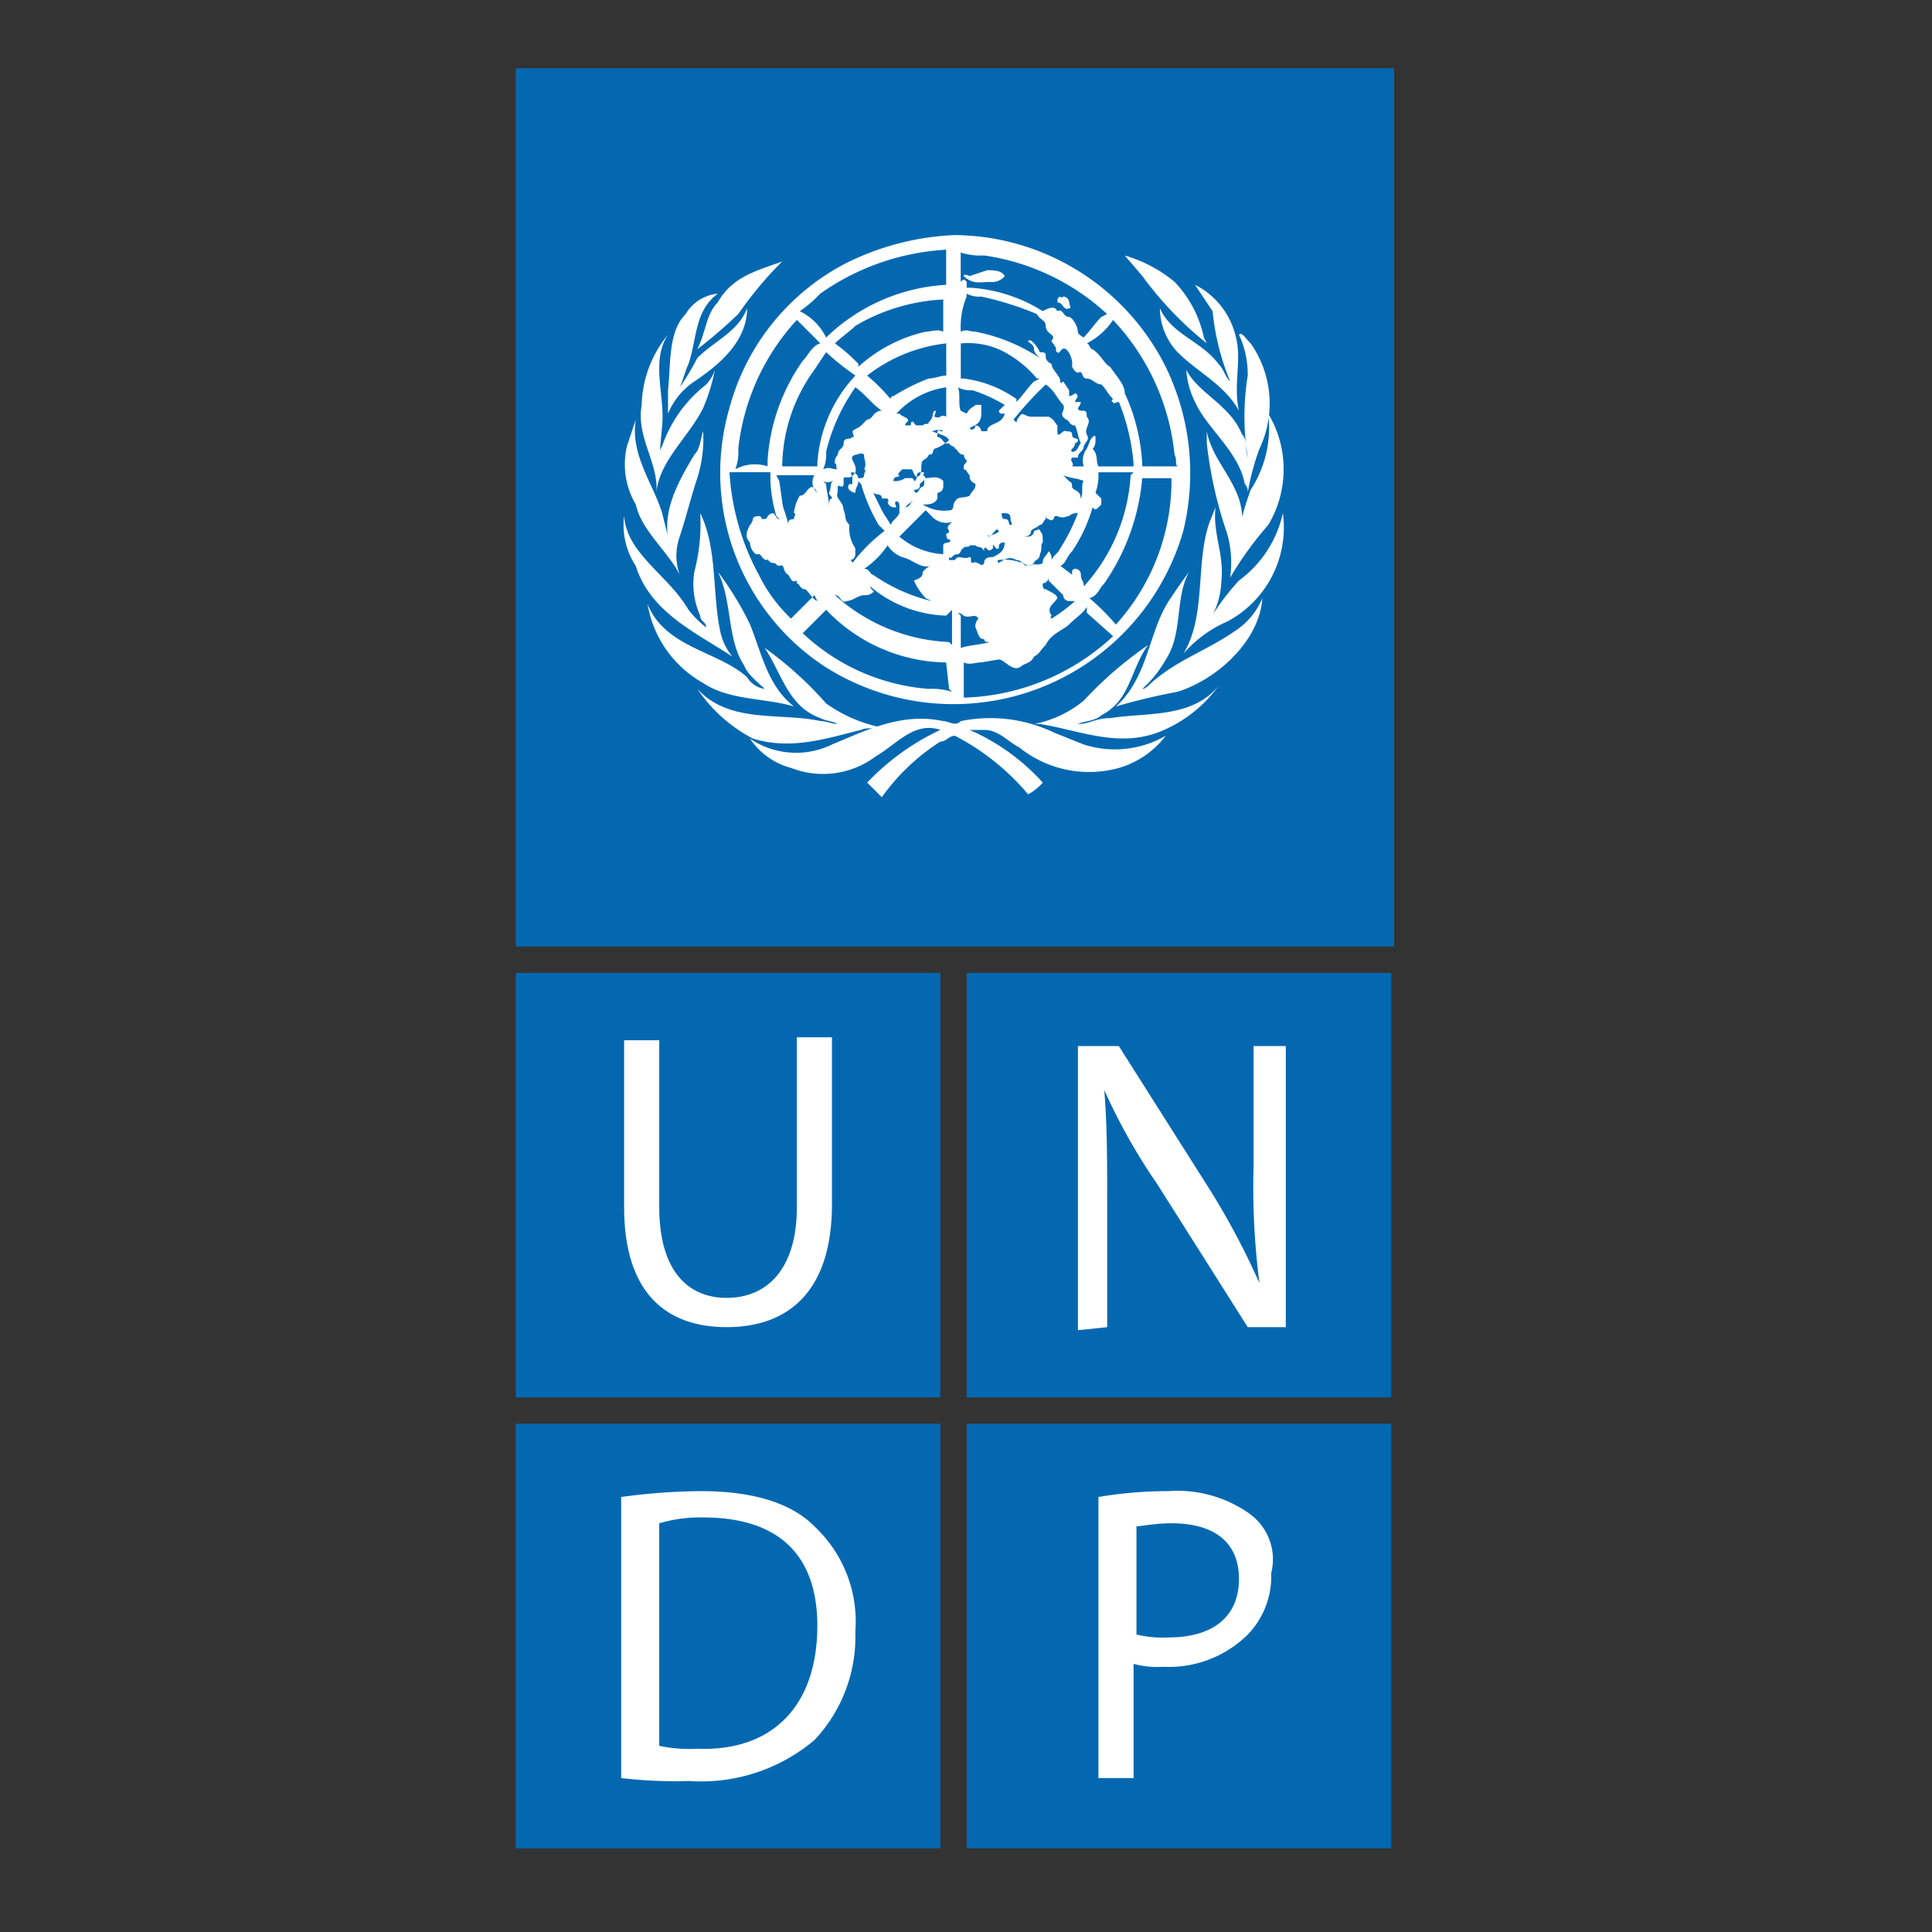 <svg xmlns="http://www.w3.org/2000/svg" width="85" height="85" viewBox="0 0 85 85">
  <rect x="0" y="0" width="85" height="85" fill="#333333" stroke="none"/>
  <g id="UNDP" transform="translate(3383.766 940)">
    <rect id="Rectangle_3777" data-name="Rectangle 3777" width="85" height="85" transform="translate(-3383.766 -940)" fill="red" opacity="0"/>
    <g id="UNDP-2" data-name="UNDP" transform="translate(-3361.074 -937)">
      <path id="Path_76" data-name="Path 76" d="M0,30.9H18.678V49.578H0Z" transform="translate(0 8.903)" fill="#0468b1"/>
      <path id="Path_77" data-name="Path 77" d="M3.7,33.229v7.342c0,3.864,1.932,5.281,4.508,5.281,2.7,0,4.637-1.546,4.637-5.41V33.1H11.3v7.471c0,2.705-1.288,3.993-3.091,3.993-1.675,0-2.963-1.159-2.963-3.993V33.229Z" transform="translate(1.066 9.537)" fill="#fff"/>
      <path id="Path_78" data-name="Path 78" d="M15.4,30.9H34.078V49.578H15.4Z" transform="translate(4.437 8.903)" fill="#0468b1"/>
      <path id="Path_79" data-name="Path 79" d="M20.488,45.766V40.485c0-2.061,0-3.607-.129-5.153a25.969,25.969,0,0,0,2.319,4.122l3.993,6.312h1.675V33.4H26.929v5.281a32.846,32.846,0,0,0,.258,5.152A32.848,32.848,0,0,0,25,39.712L21,33.4H19.2V45.9Z" transform="translate(5.532 9.623)" fill="#fff"/>
      <path id="Path_80" data-name="Path 80" d="M15.4,46.3H34.078V64.978H15.4Z" transform="translate(4.437 13.34)" fill="#0468b1"/>
      <path id="Path_81" data-name="Path 81" d="M26.6,49.631A5.475,5.475,0,0,0,22.992,48.6a18.5,18.5,0,0,0-3.091.258V61.224h1.546V56.2a3.971,3.971,0,0,0,1.288.129,4.947,4.947,0,0,0,3.736-1.417,3.69,3.69,0,0,0,1.03-2.7,2.463,2.463,0,0,0-.9-2.576" transform="translate(5.734 14.003)" fill="#fff"/>
      <path id="Path_82" data-name="Path 82" d="M28.725,55.7a4.83,4.83,0,0,1-1.417-.129V50.808c.258,0,.773-.129,1.546-.129,1.8,0,2.963.773,2.963,2.447S30.657,55.7,28.725,55.7M0,46.3H18.678V64.978H0Z" transform="translate(0 13.34)" fill="#0468b1"/>
      <path id="Path_83" data-name="Path 83" d="M12.1,50.146Q10.556,48.6,7.078,48.6a27.437,27.437,0,0,0-3.478.258V61.224a19.994,19.994,0,0,0,2.963.129,7.729,7.729,0,0,0,5.539-1.8,6.617,6.617,0,0,0,1.8-4.766,5.731,5.731,0,0,0-1.8-4.637" transform="translate(1.037 14.003)" fill="#fff"/>
      <path id="Path_84" data-name="Path 84" d="M7.986,73.938a6.3,6.3,0,0,1-1.675-.129V64.02a6.275,6.275,0,0,1,1.932-.258c3.478,0,5.024,1.8,5.024,4.766,0,3.478-1.932,5.539-5.281,5.41M0,0H38.644V38.644H0Z" fill="#0468b1"/>
      <path id="Path_85" data-name="Path 85" d="M26.305,16.695a15.194,15.194,0,0,0-1.675,2.319,4.747,4.747,0,0,0-.129-1.932,18.17,18.17,0,0,1-.9-3.993v-.515c.258,1.417,1.675,2.447,1.546,3.993a2.427,2.427,0,0,1-.258,1.03v-.129a15.573,15.573,0,0,1,.644-2.319,5.006,5.006,0,0,0,.773-3.349,4.765,4.765,0,0,1,0,4.895" transform="translate(6.8 3.4)" fill="#fff"/>
      <path id="Path_86" data-name="Path 86" d="M25.734,9.494a4.613,4.613,0,0,1,.386,4.637,10.731,10.731,0,0,0-.515,1.932.473.473,0,0,0-.129-.386c-.258-1.417-1.675-2.447-2.19-3.607a3.736,3.736,0,0,1-.386-1.417c.515,1.03,1.932,1.546,2.447,2.834.258.258.129.644.258,1.031a11.286,11.286,0,0,1,0-3.607,4.114,4.114,0,0,0-.386-1.8c.129-.129.258.129.515.386" transform="translate(6.598 2.614)" fill="#fff"/>
      <path id="Path_87" data-name="Path 87" d="M25.349,9.719c.258,1.03-.129,2.061.129,3.22-.644-1.159-1.8-1.675-2.7-2.576A2.84,2.84,0,0,1,22,8.431c.515,1.159,1.8,1.417,2.576,2.447.258.258.258.515.515.773a10.872,10.872,0,0,1-.773-3.091L23.546,7.4a3.412,3.412,0,0,1,1.8,2.319" transform="translate(6.339 2.132)" fill="#fff"/>
      <path id="Path_88" data-name="Path 88" d="M27.2,7.761a5.033,5.033,0,0,1,1.288,2.447l.129.258A15.45,15.45,0,0,1,25.779,7.5l-.773-.9A6.038,6.038,0,0,1,27.2,7.761m-14.3-.9A11.731,11.731,0,0,1,17.535,5.7a10.472,10.472,0,0,1,9.274,5.8,10.683,10.683,0,0,1,.773,7.213,10.518,10.518,0,0,1-15.844,5.925A10.2,10.2,0,0,1,7.617,13.3,10.113,10.113,0,0,1,12.9,6.859m-2.963,0A16.771,16.771,0,0,0,8,9.178a22.427,22.427,0,0,1-1.8,1.546c.386-.773.386-1.546.9-2.061.644-1.159,1.8-1.417,2.834-1.8" transform="translate(1.786 1.642)" fill="#fff"/>
      <path id="Path_89" data-name="Path 89" d="M5.973,8.6A1.858,1.858,0,0,1,7.39,7.7c-1.03.773-.9,1.932-1.288,3.091-.129.258-.258.773-.386,1.03a11.328,11.328,0,0,0,.773-1.288c.773-.773,1.8-1.159,2.19-2.19,0,1.417-1.159,2.447-2.319,3.22A3.149,3.149,0,0,0,5.2,12.981v-1.03c.129-1.159,0-2.576.773-3.349" transform="translate(1.498 2.219)" fill="#fff"/>
      <path id="Path_90" data-name="Path 90" d="M4.309,12.191A5.053,5.053,0,0,1,5.469,9.1c-.773,1.159-.129,2.705-.258,3.993L5.082,14.51A.774.774,0,0,1,5.211,14a5.841,5.841,0,0,1,1.932-2.7,1.716,1.716,0,0,0,.386-.644,8.332,8.332,0,0,1-.515,1.675c-.644,1.288-1.932,2.319-2.061,3.736.129-1.288-.9-2.447-.644-3.864" transform="translate(1.23 2.622)" fill="#fff"/>
      <path id="Path_91" data-name="Path 91" d="M3.823,13.159,4.21,12c-.258,1.546.773,2.834,1.159,4.122l.386,1.546c-.515-1.417.258-2.834,1.03-4.122.258-.258.258-.644.386-1.03a5.673,5.673,0,0,1-.258,2.061c-.258.773-.515,1.8-.773,2.576a2.491,2.491,0,0,0,0,1.675C5.625,17.8,4.465,16.9,4.208,15.737a3.471,3.471,0,0,1-.386-2.576" transform="translate(1.072 3.457)" fill="#fff"/>
      <path id="Path_92" data-name="Path 92" d="M3.7,15.329C3.829,17,5.632,17.905,6.534,19.451a4.372,4.372,0,0,0,.773.773c0-.258-.258-.258-.258-.515a3.377,3.377,0,0,1-.258-1.932A8.345,8.345,0,0,0,7.049,15.2c.773,1.546.515,3.607.9,5.281a2.589,2.589,0,0,0,.515,1.03c-1.546-1.03-3.607-1.932-4.251-3.993a3.276,3.276,0,0,1-.515-2.19" transform="translate(1.066 4.379)" fill="#fff"/>
      <path id="Path_93" data-name="Path 93" d="M4.5,18.617c.773,1.932,3.091,2.061,4.38,3.22a1.059,1.059,0,0,0,.773.515c-.258-.258-.773-.644-.9-1.03-.773-1.159-.515-2.834-1.159-4.122a13.93,13.93,0,0,1,1.417,2.319c.515,1.288.773,2.7,1.932,3.607-1.288-.386-2.834-.258-3.993-1.03A4.924,4.924,0,0,1,4.5,18.617" transform="translate(1.297 4.956)" fill="#fff"/>
      <path id="Path_94" data-name="Path 94" d="M6.2,21.6c1.417,1.546,3.607,1.031,5.41,1.417.258,0,.515.129.773.129-.258-.129-.515-.129-.773-.258-1.417-.515-1.675-1.932-2.447-3.091a16.035,16.035,0,0,1,2.705,2.447,6.365,6.365,0,0,0,2.319,1.031c-.258.129-.515,0-.773.129-1.546.386-3.091.9-4.766.386A6.69,6.69,0,0,1,6.2,21.6" transform="translate(1.786 5.705)" fill="#fff"/>
      <path id="Path_95" data-name="Path 95" d="M24.23,24.389a4.9,4.9,0,0,1-4.38-.9c-.515-.258-.9-.773-1.546-.773H17.66a9.334,9.334,0,0,1,3.22,2.319,2.261,2.261,0,0,1-.644.515,10.538,10.538,0,0,0-3.22-2.576c-.258,0-.386.258-.644.258A9.281,9.281,0,0,0,13.8,25.677l-.644-.644a10.716,10.716,0,0,1,3.22-2.319c-1.159-.386-1.932.644-2.834,1.159a3.86,3.86,0,0,1-3.736.515A3.135,3.135,0,0,1,8,23.1a3.61,3.61,0,0,0,3.607.258c1.546-.644,3.091-1.417,4.895-1.03.258,0,.515.258.773,0a6.487,6.487,0,0,1,4.122.515l1.288.515a4.471,4.471,0,0,0,3.607-.386,3.984,3.984,0,0,1-2.061,1.417" transform="translate(2.305 6.397)" fill="#fff"/>
      <path id="Path_96" data-name="Path 96" d="M23.11,23.564c-1.8.644-3.478-.129-5.152-.386H17.7a4.9,4.9,0,0,0,2.19-1.03A16.79,16.79,0,0,1,22.724,19.7c-.773,1.03-.773,2.447-2.061,3.091-.258.258-.773.258-1.03.386.515,0,.773-.258,1.417-.258,1.675-.258,3.607,0,4.766-1.417a5.883,5.883,0,0,1-2.7,2.061" transform="translate(5.1 5.676)" fill="#fff"/>
      <path id="Path_97" data-name="Path 97" d="M23.2,22.481a26.965,26.965,0,0,0-2.7.644c1.417-1.288,1.417-3.22,2.319-4.637.258-.386.515-.773.9-1.288-.644,1.159-.258,2.7-1.03,3.864a5.044,5.044,0,0,1-1.03,1.288c.129,0,.258-.129.386-.258,1.159-1.03,2.447-1.417,3.736-2.319a3.149,3.149,0,0,0,1.159-1.417c-.129,1.932-2.061,3.607-3.736,4.122" transform="translate(5.907 4.956)" fill="#fff"/>
      <path id="Path_98" data-name="Path 98" d="M24.732,20.024A5.38,5.38,0,0,0,22.8,21.441c1.03-1.675.515-3.993,1.159-5.8L24.217,15c-.129,1.159.386,2.061.258,3.22a3.471,3.471,0,0,1-.644,1.932,10.662,10.662,0,0,1,1.417-1.932,5.017,5.017,0,0,0,1.932-2.963,4.681,4.681,0,0,1-2.447,4.766" transform="translate(6.569 4.322)" fill="#fff"/>
      <path id="Path_99" data-name="Path 99" d="M21.008,21.508a7.145,7.145,0,0,0,1.03-.773H21.78a.252.252,0,0,1-.258-.258l-.644-.644V19.7a.277.277,0,0,1-.258.258c0,.129,0,.258.129.258.258.129.515.258.515.386-.129.258-.515.386-.258.773.129,0-.129,0,0,.129M17.4,13.136c.129.129.258,0,.258-.129a.277.277,0,0,1,.258.258h.258c0-.386.644-.258.773-.773h-.129a.126.126,0,0,1-.129-.129l.258-.258a6.9,6.9,0,0,0-1.417-.644,1.161,1.161,0,0,1-.644-.129c.129.258,0,.773.129,1.031l.258.129c.129-.258.258-.258.386-.386h.258v.386c0,.515-.386.515-.515.644m5.41,3.478a6.731,6.731,0,0,1-.9,1.932c-.258.258-.258.515-.515.644l.515.386v-.129a.126.126,0,0,1,.129-.129.252.252,0,0,1,.258.258c0,.258.129.258.129.515A7.944,7.944,0,0,0,24.486,15.2l.129-.129H23.069a2.192,2.192,0,0,1-.129.9l.258.258v.258c-.258.258-.258.258-.386.129m-1.288-4.508c-.258-.258-.386-.644-.773-.9a15.439,15.439,0,0,0-1.417,1.546l.129.129a.45.45,0,0,1,.129-.258c.129-.258.258,0,.515,0h.773c.258.129.258.258.386.386v.258c0,.386.258-.129.386,0,.129,0,.258,0,.258.129,0,.258.258.129.258.258a.126.126,0,0,1-.129.129c0,.258-.258.258-.129.386.258,0,.258-.258.386-.386-.129-.258-.129-.515-.258-.773-.258,0-.258-.258-.386-.258-.386-.258,0-.386-.129-.644M17.015,22.8c.386-.129.773-.129,1.288-.258-.129,0-.258,0-.258-.129-.258,0-.258-.258-.386-.515a.473.473,0,0,1,.129-.386c-.129-.258-.386,0-.644-.129a.45.45,0,0,0-.258-.129l.129.129V22.8m.385-4c.129,0,0,.258.129.258.258-.129.386.258.515,0,0-.258.258-.258.386-.258.258-.129.515-.258.515-.644-.258,0-.258.129-.258.258-.129.129-.258-.258-.258-.129v.129c-.258.258-.258-.129-.386,0v.129c-.129-.258-.258-.129-.386-.258H17.4c0,.129-.258,0-.258.129-.129,0-.129.258-.258.258-.258,0-.258.258-.386.129v.129h.258c.129-.258.386,0,.644-.129m1.417-1.932c0,.129,0,.258.129.258.258,0,.129.258.258.258s0-.129,0-.258c0-.258-.129-.258-.386-.258h0M18.69,9.658A3.536,3.536,0,0,0,17.015,9.4v1.546h.129a5.147,5.147,0,0,1,2.319.9v.129c.258-.258.515-.644.773-.9l.258-.129h-.129A4.882,4.882,0,0,0,18.69,9.658m-9.661,5.8.129.9c0,.258.258.773.258,1.031,0-.129,0-.258.258-.258,0-.129.129-.258,0-.258A1.831,1.831,0,0,1,9.93,16.1c.258,0,.258-.258.515-.386.129,0,.258.258.258.258a.607.607,0,0,1-.129-.773H8.9l.129.258ZM18.3,17.9c.129-.129.386-.129.386-.258-.129-.129-.129,0-.386.258-.129-.129-.129,0,0,0m3.22-2.7.258.258c.258.129,0,.258.258.386s.258.258.258.515v-.129c.129-.258,0-.644.129-.773-.258-.129-.644-.129-.9-.258M19.462,18.93c.258,0,.258.258.515.258.258-.129.515,0,.644-.129,0-.258.129-.258.258-.515a.473.473,0,0,1,.129.386c.129-.258.258-.258.386-.515a8.657,8.657,0,0,0,.773-1.546.473.473,0,0,0-.386.129c-.129,0-.258.129-.515,0h-.129c0,.129-.129.258-.258.129-.129,0-.129-.129-.129-.258v.258c-.129.129-.129.258-.258.258-.129.129-.258.129-.386.258,0,.258-.258.258-.386.258h.258a.252.252,0,0,0,.258-.258c.129,0,.258-.129.258,0,.129.129.129.258.129.515-.129.129,0,.258-.129.515,0,.258-.258.258-.258.386a.4.4,0,0,1-.258.129,2.118,2.118,0,0,0-1.288-.258s-.129,0,0,.129c.386-.258.515-.258.773-.129m-3.091,4.508a7.417,7.417,0,0,1-5.281-2.319l-1.031,1.03A9.076,9.076,0,0,0,15.6,24.6a2.836,2.836,0,0,1,1.03.129L16.5,24.6l-.129-1.159ZM14.31,17.9a3.258,3.258,0,0,0,1.932.773v-.386c0-.129.258-.129.258-.129s.129-.129,0-.129-.129-.258-.129-.258a.126.126,0,0,0,.129-.129.178.178,0,0,1,0-.258l.129-.129a.854.854,0,0,1-.9-.258l-.258-.258L14.31,17.9M13.8,16.225h-.258c0-.258-.258-.129-.386-.258l.386.773c.129.258.258.386.386.644.129-.258.258-.258.386-.515v-.258c0-.129,0-.258-.129-.258s0,.258,0,.258h-.129a.277.277,0,0,1-.258-.258c.129,0,0,0,0-.129m1.03.129a.277.277,0,0,1-.258.258c.129-.129.258-.258.386-.258Zm1.546,5.024a5.426,5.426,0,0,1-3.349-1.288c0,.129.258.258.129.258a.473.473,0,0,1-.386.129c-.258,0-.515.258-.773.258-.258.129-.258-.258-.515-.258A7.988,7.988,0,0,0,16.5,22.539l.129.129V21.122l-.258.258Z" transform="translate(2.564 2.708)" fill="#0468b1"/>
      <path id="Path_100" data-name="Path 100" d="M11.164,21.168c-.258-.129-.258-.258-.515-.515-.258,0-.258-.258-.386-.258v-.129c-.258.129-.258-.129-.386-.258-.258-.129-.129-.515-.386-.386-.129,0-.129-.129-.258-.129a.252.252,0,0,1-.258-.258v.129c-.258,0-.258-.258-.386-.258h-.13a.669.669,0,0,1-.258-.515c-.258-.258-.129-.515,0-.773a.45.45,0,0,0,.129-.258c0-.129.258-.129.258-.129a.126.126,0,0,1,.129.129c.129,0,.258,0,.258-.129a.4.4,0,0,1,.258-.129c.129.129.129.258.258.258l-.129-.129A6.466,6.466,0,0,1,9.1,15.886V15.5H7.3a10.748,10.748,0,0,0,1.288,4.508,6.792,6.792,0,0,0,1.417,1.932l1.03-1.031.129.258ZM12.839,9.059c-.258.258-.644.515-.9.773a7.363,7.363,0,0,1,1.03.9v.129A6.57,6.57,0,0,1,15.93,9.317c.258,0,.515-.129.773,0V7.9a8.419,8.419,0,0,0-3.864,1.159M11.551,14.6a1.634,1.634,0,0,1-.129.773c.258-.129.386,0,.644,0-.129,0,0-.258-.129-.258a.473.473,0,0,1,.129-.386c0-.258.258-.258.258-.515s.258-.129.386-.258c.129,0,0-.129,0-.258.129-.129.258-.129.386-.258l.258-.258c.258,0,.258-.386.644-.386-.386-.258-.773-.773-1.159-1.03A8.235,8.235,0,0,0,11.551,14.6m.258,2.061c0-.129-.129-.129-.129-.258.129-.258,0-.515.258-.515-.258,0-.258.129-.515,0l.129.129c0,.258.129.644.129,1.031,0-.258,0-.386.129-.386M13.225,20.266Z" transform="translate(2.103 2.276)" fill="#0468b1"/>
      <path id="Path_101" data-name="Path 101" d="M11.032,10.708l-.515.773A7.319,7.319,0,0,0,9.1,15.732h1.546V15.6a6.211,6.211,0,0,1,1.675-3.864,11.264,11.264,0,0,1-1.289-1.028Zm4.251,9.661c.129-.129.258-.258.386-.258-.515.129-.773-.258-1.288-.386a1.286,1.286,0,0,1-.644-.515,3.92,3.92,0,0,1-1.031,1.03c.258,0,.258.258.386.258a7.6,7.6,0,0,0,2.576,1.159l-.258-.129a2.7,2.7,0,0,1-.515-.773c.386-.129.386-.258.386-.386M11.8,16.247V16.5c0,.258-.258,0-.258.129v.258c-.129.258.258.386.258.773.129.258,0,.386.258.644a1.549,1.549,0,0,0,.258,1.03V19.6a.252.252,0,0,1-.258.258.126.126,0,0,1,.129.129,7.348,7.348,0,0,1,1.417-1.417l-.258-.258a7.613,7.613,0,0,1-.773-1.8l-.129-.129c0,.258-.129.258-.129.515a.45.45,0,0,1-.258-.129.178.178,0,0,1,0-.258h.129v-.258c0-.129-.129-.258,0-.258a.277.277,0,0,1,.258.258c.129,0,.258,0,.258-.129s.129-.258,0-.258c.129-.258,0-.386,0-.644-.129-.129-.258,0-.386,0-.386.129.129.386,0,.773-.258.386-.386.129-.515.258m13.139,0a9.6,9.6,0,0,1-1.675,4.637c-.258.258-.258.515-.644.644a9.837,9.837,0,0,1,1.159,1.159,9.439,9.439,0,0,0,2.447-6.312v-.129ZM11.032,10.064a8.257,8.257,0,0,1,5.281-2.319V6.2a10.632,10.632,0,0,0-5.539,1.932,5.6,5.6,0,0,1-.9.773,2.528,2.528,0,0,1,1.159,1.159m5.281.258a6.907,6.907,0,0,0-3.478,1.417,7.772,7.772,0,0,1,1.03,1.03A.126.126,0,0,1,14,12.64a8.657,8.657,0,0,1,1.546-.773c.258,0,.515-.129.773-.129Zm0,1.932a3.661,3.661,0,0,0-2.19,1.159h.129c.129.129.258.129.386.258,0,.129-.129.129-.129.258h.129c.129,0,.129,0,.129-.129.129-.129.129.129.258.129h.258c.129-.129.258,0,.258-.129.258-.258.129-.386.258-.515.129,0,0,.129,0,.258.258.129.258-.129.515,0V12.254m.129,2.319a1.716,1.716,0,0,1-.644.386c-.129.129,0,.258-.258.258,0,.129-.258.258-.258.258-.129.258,0,.386-.129.644-.258.258-.258-.258-.386-.258h-.386c-.129.129-.258.258-.129.258,0,.129-.258,0-.258.258a.774.774,0,0,0,.515-.129h.258a.126.126,0,0,1,.129.129c.129,0,.129-.258.129-.258,0-.129.129-.129.258-.129s0,.129,0,.129c.258.129,0,.258-.129.386,0,.129,0,.258-.258.258v-.129c0,.129,0,.258.129.258.129-.129.129-.258.258-.258.129-.129,0-.258.129-.386.258,0,.515-.129.773.129v.258a.277.277,0,0,1-.258.258v.258c-.129.258-.386.258-.644.258a1.732,1.732,0,0,0,1.159.258c.258,0,.129-.258.258-.386.129-.258.386-.129.644-.258.129-.258.258-.258.258-.515-.258-.129-.258-.258-.258-.386-.129-.129-.129-.258-.258-.258v-.129c0-.129.129-.129.129-.258a.4.4,0,0,1-.129-.258c-.258,0-.258-.258-.386-.258,0-.129-.258-.129-.258-.258-.258.129-.258-.258-.515-.258v-.258a.178.178,0,0,1,.258,0h-.129c-.129-.129-.258,0-.386,0,.773.258.644.258.773.386" transform="translate(2.622 1.786)" fill="#0468b1"/>
      <path id="Path_102" data-name="Path 102" d="M8.917,15.7v-.258a8.544,8.544,0,0,1,1.546-4.38c.258-.258.386-.644.773-.773l-1.03-1.03A9.941,9.941,0,0,0,7.629,14.93a2.192,2.192,0,0,1-.129.9,1.825,1.825,0,0,1,1.417-.13m14.041,6.183c-.129.258-.515.515-.773.773s-.773.386-1.03.9c-.258.258-.258.386-.515.515-.129.258-.258.258-.515.386-.386.386-.773-.258-1.03-.258l-.773.129c-.258,0-.515.129-.773,0v1.546h.129a10.028,10.028,0,0,0,6.441-2.7l-1.159-1.03v-.258Zm-5.539-14.3c.129-.129.129-.129.258,0v.258H17.8a6.8,6.8,0,0,1,3.22,1.031c.258-.129.515-.258.644,0,.258-.129.258.258.515.258.129,0,.386.386.386.644,0,.129.258.258.258.258.258-.258.515-.644.773-.9L23.854,9a10.093,10.093,0,0,0-5.41-2.576,2.836,2.836,0,0,1-1.03-.129v1.29" transform="translate(2.161 1.815)" fill="#0468b1"/>
      <path id="Path_103" data-name="Path 103" d="M15.2,9.375c.258-.129.386,0,.644,0a7.765,7.765,0,0,1,2.834,1.159c-.129-.129-.258-.258-.258-.386,0-.258-.258-.258-.258-.386h.129a1.351,1.351,0,0,1,.386.515c.129,0,.258,0,.258.129s0,.258.258.386c0,.258.386.515.386.773,0,.129.129,0,.129,0l.258.386v.258a.45.45,0,0,0,.258-.129c.258.129,0,.258,0,.386h.258a.45.45,0,0,1-.129.258c0,.129.129.129.258.129s.129.129.129.258c.258.258-.129.515,0,.773s0,.258-.129.515c0,.258-.258.258-.258.515h-.258c-.129.129.129.258,0,.386h.515a.852.852,0,0,1,.129-.773c.129-.258.129-.386.258-.515,0,0,.129-.129.129,0,0,.258,0,.386-.129.515.258.258.129.515.258.773H22.8v-.129a9.24,9.24,0,0,0-.644-2.705c-.129,0-.258.129-.258,0,0,0-.129,0,0-.129-.258-.258-.258-.386-.515-.644-.258,0-.386-.258-.644-.258s-.129-.386-.386-.258c-.129,0-.258-.258-.258-.258a.946.946,0,0,0-.258-.773c-.258-.129-.258.258-.386.129-.129,0,0-.258-.129-.258,0-.129-.129-.129-.129-.258.258-.258-.258-.258-.258-.644,0-.258-.258-.258-.386-.515A13.608,13.608,0,0,0,16.1,7.829a1.161,1.161,0,0,1-.644-.129v.129A3.535,3.535,0,0,0,15.2,9.375" transform="translate(4.379 2.219)" fill="#0468b1"/>
      <path id="Path_104" data-name="Path 104" d="M19.5,9.63c.129,0,.129.258.258.258.386.258.515.644.773.773.258.386.644.773.644,1.159a8.458,8.458,0,0,1,.773,3.22h1.546c-.129-.129,0-.258-.129-.515A10.1,10.1,0,0,0,20.659,8.6,3.041,3.041,0,0,1,19.5,9.63Z" transform="translate(5.618 2.478)" fill="#0468b1"/>
      <path id="Path_105" data-name="Path 105" d="M15.3,7.158c0-.129.258,0,.258,0l.773-.258c.258,0,.644,0,.773.258a.709.709,0,0,1-.644.258c-.386,0-.773.129-1.159-.258m4.38.9a.277.277,0,0,1,.258.258c0,.129.129.258,0,.258-.258.129-.258-.258-.515-.258V8.188c.129-.258.129,0,.258-.129" transform="translate(4.408 1.988)" fill="#fff"/>
    </g>
  </g>
</svg>
